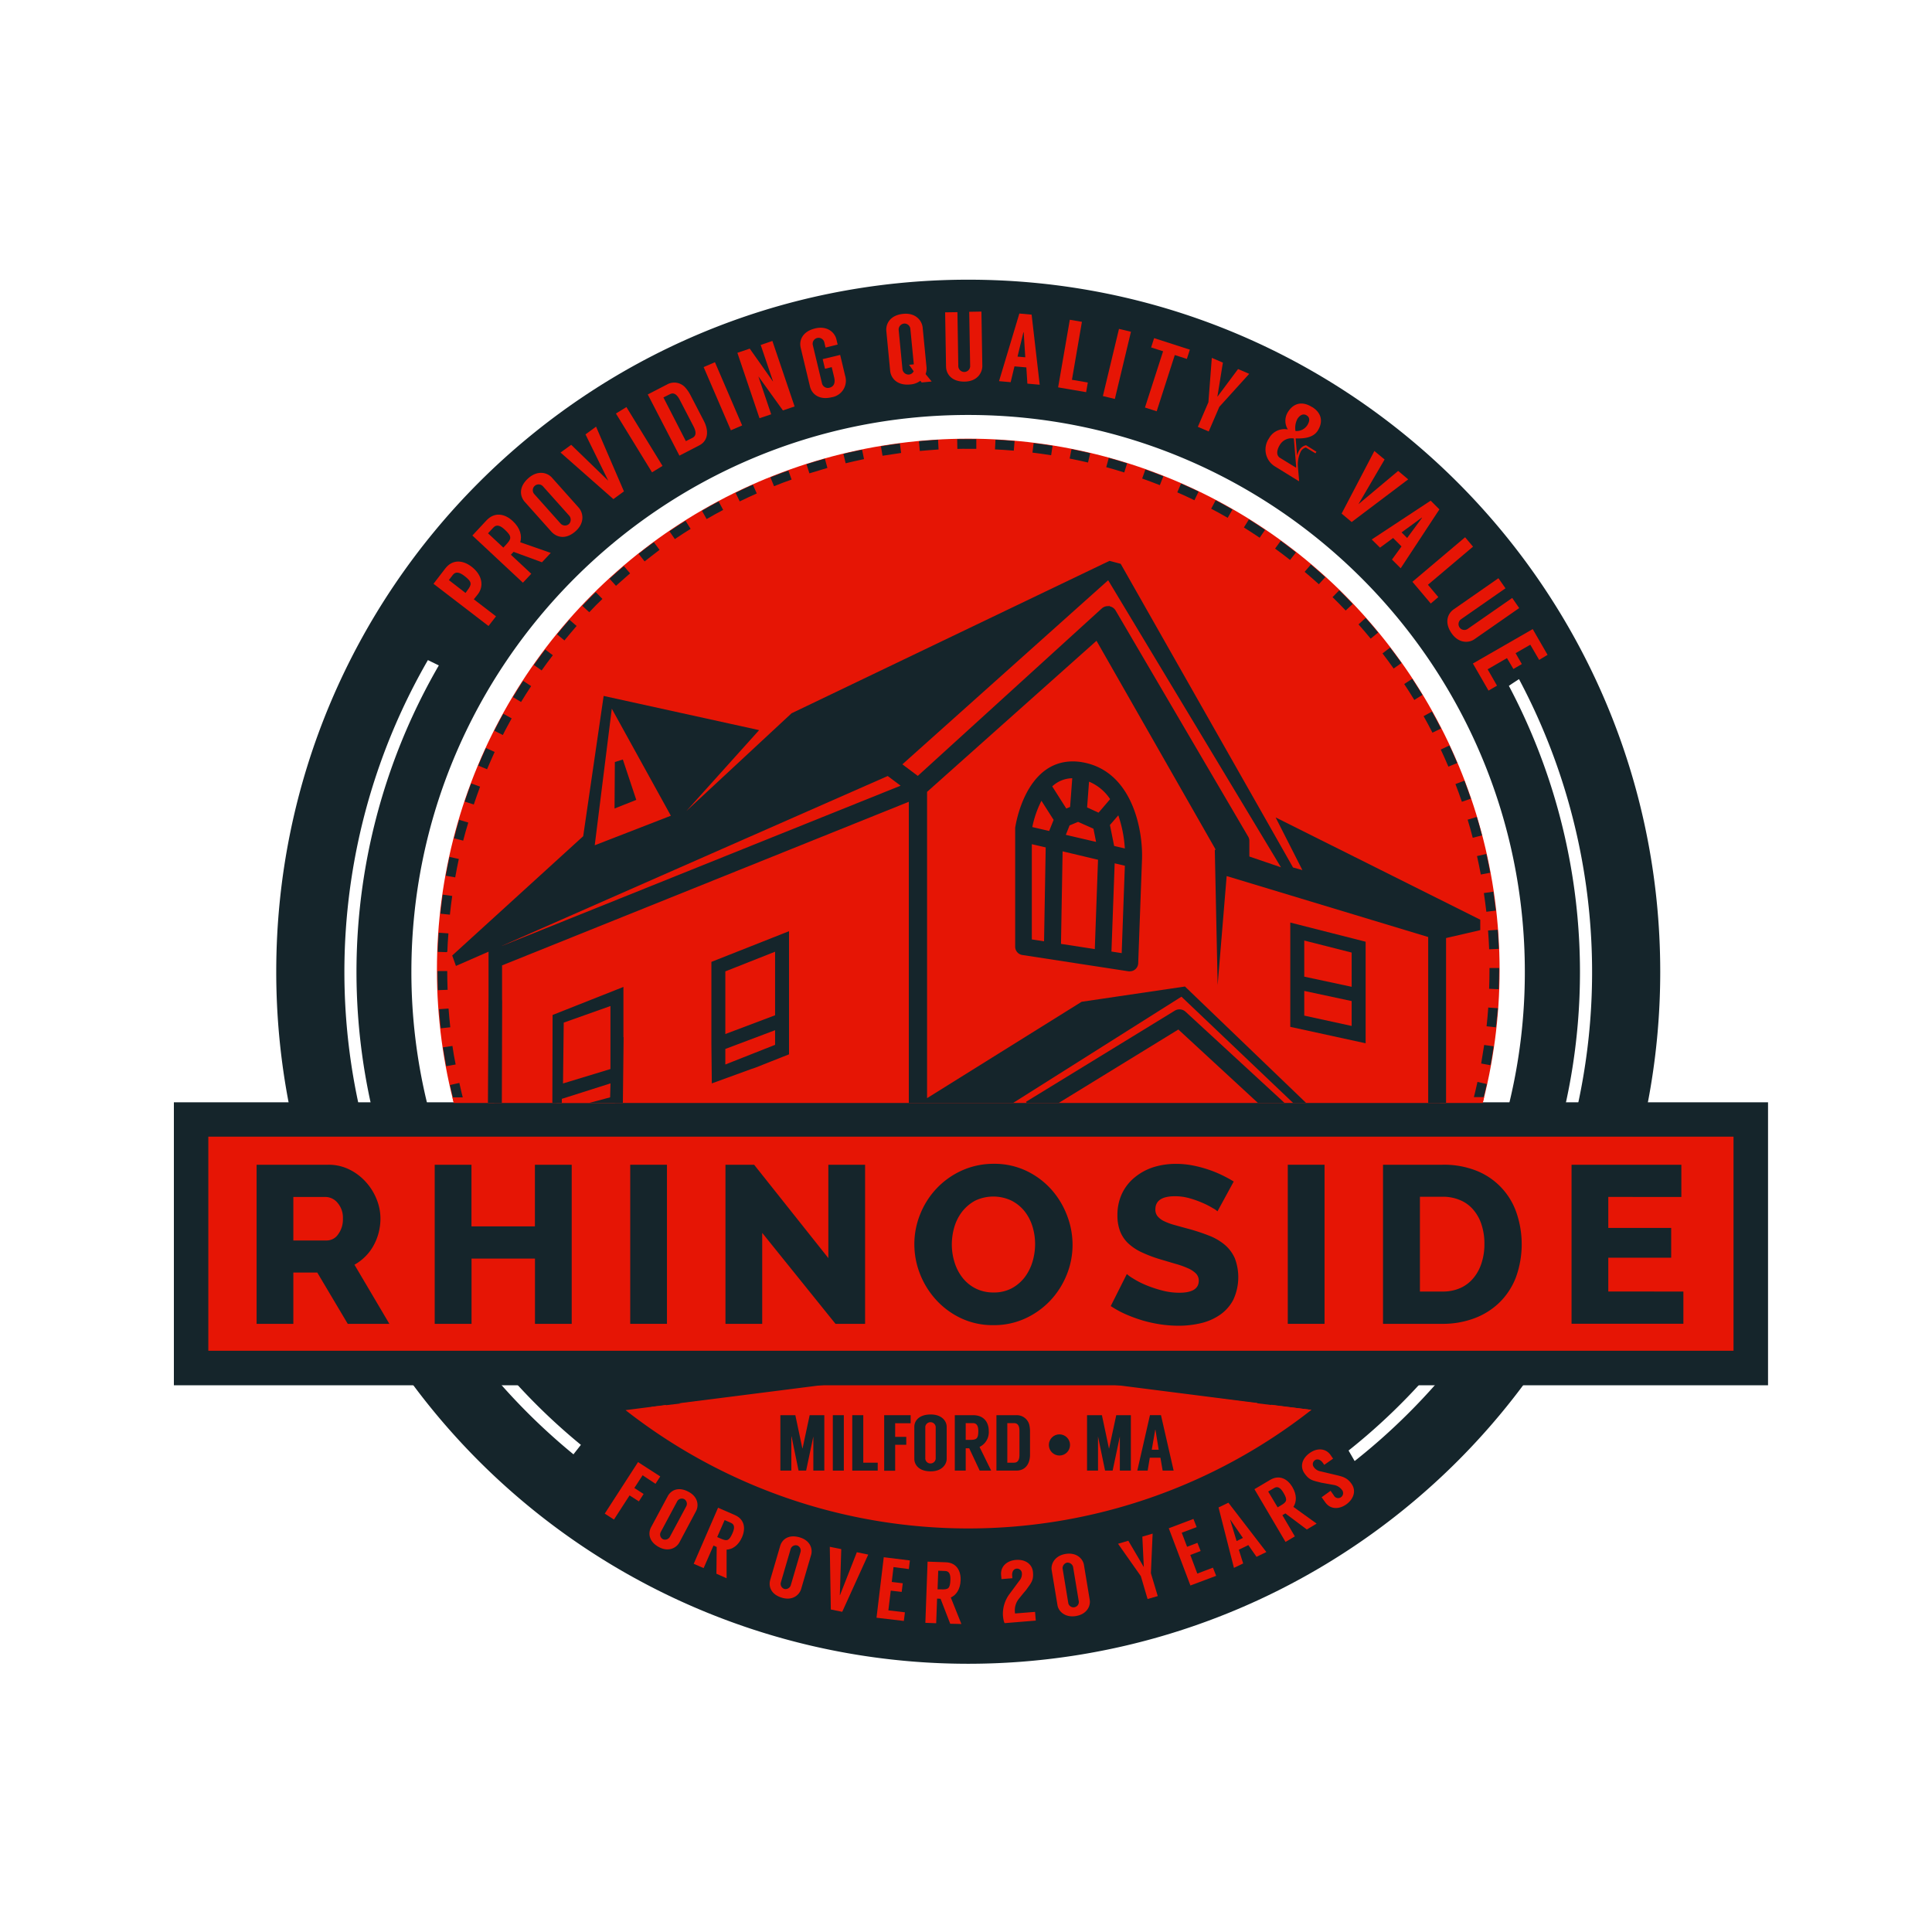 <svg id="art" xmlns="http://www.w3.org/2000/svg" xmlns:xlink="http://www.w3.org/1999/xlink" viewBox="0 0 600 600"><defs><style>.cls-1{fill:none;}.cls-2{fill:#e61505;}.cls-3{fill:#15252b;}.cls-4{clip-path:url(#clip-path);}.cls-5{clip-path:url(#clip-path-2);}</style><clipPath id="clip-path"><rect class="cls-1" x="118.89" y="100.05" width="371.41" height="242.46"/></clipPath><clipPath id="clip-path-2"><circle class="cls-1" cx="300.7" cy="301.25" r="165.01"/></clipPath></defs><rect class="cls-2" x="190.66" y="417.12" width="221.77" height="60.54"/><path class="cls-3" d="M64.54,427.61v2.21h63.54a214.92,214.92,0,0,0,345.23,0h63.54V419.77H64.54Zm376.39,2.21h5a194.41,194.41,0,0,1-80.47,54.55c-.24-1.28-.42-2.51-.56-3.79A190.69,190.69,0,0,0,440.93,429.82Zm-183,0h86.27l46.33,5.9a161,161,0,0,1-179.53.07Zm-51.22,6.52a163.81,163.81,0,0,0,188.1-.08l12.46,1.59a172.57,172.57,0,0,1-213,.08Zm-46.23-6.52a190.46,190.46,0,0,0,81,52.48c-.39,1.19-.78,2.38-1.18,3.57a194.41,194.41,0,0,1-84.84-56.05Z"/><path class="cls-3" d="M511.68,342.77a215.29,215.29,0,0,0,3.92-41c0-118.69-96.21-214.91-214.9-214.91S85.79,183.1,85.79,301.79a216.11,216.11,0,0,0,3.92,41H64.54v10.05H536.85V342.77Zm-400.35,0A193.74,193.74,0,0,1,132.89,205l3.39,1.65a189.91,189.91,0,0,0-21.11,136.09Zm357.34,0h-8.95a163.88,163.88,0,0,0,5.17-41c0-90.54-73.65-164.2-164.19-164.2s-164.2,73.66-164.2,164.2a163.89,163.89,0,0,0,5.18,41h-9a172.47,172.47,0,0,1-4.92-41c0-95.34,77.56-172.9,172.9-172.9s172.89,77.56,172.89,172.9A172.47,172.47,0,0,1,468.67,342.77Zm21.4,0h-3.84A190.06,190.06,0,0,0,468.6,213c1-.71,2.09-1.4,3.14-2.09a193.67,193.67,0,0,1,18.33,131.89Z"/><rect class="cls-2" x="59.35" y="347.69" width="484.37" height="77.16"/><path class="cls-3" d="M549.08,430.21H54V342.33H549.08ZM64.7,419.49H538.36V353H64.7Z"/><path class="cls-3" d="M79.69,411.13V361.72H102a14.52,14.52,0,0,1,6.44,1.45,16.89,16.89,0,0,1,5.11,3.83,17.75,17.75,0,0,1,3.38,5.36,16,16,0,0,1,1.22,6.05,17.46,17.46,0,0,1-.56,4.43,16.74,16.74,0,0,1-1.6,4,14.61,14.61,0,0,1-2.54,3.38,15.33,15.33,0,0,1-3.37,2.55l10.85,18.37H108l-9.47-15.94H91.1v15.94ZM91.1,385.24h10.45a4.29,4.29,0,0,0,3.47-1.92,7.78,7.78,0,0,0,1.47-4.91,7,7,0,0,0-1.67-4.87,4.94,4.94,0,0,0-3.62-1.81H91.1Z"/><path class="cls-3" d="M177.55,361.72v49.41H166.14V390.87h-19.7v20.26H135V361.72h11.42v19.14h19.7V361.72Z"/><path class="cls-3" d="M195.72,411.13V361.72h11.41v49.41Z"/><path class="cls-3" d="M236.71,382.88v28.25H225.3V361.72h8.9l23.05,29v-29h11.41v49.41h-9.19Z"/><path class="cls-3" d="M308.48,411.54a23.05,23.05,0,0,1-10-2.14,24.72,24.72,0,0,1-7.73-5.68,25.81,25.81,0,0,1-5-8,25.16,25.16,0,0,1-1.79-9.33,24.72,24.72,0,0,1,1.85-9.4,25.19,25.19,0,0,1,5.15-8,24.86,24.86,0,0,1,7.83-5.51,23.91,23.91,0,0,1,9.89-2.05,23.06,23.06,0,0,1,10,2.16,24.61,24.61,0,0,1,7.73,5.71,25.88,25.88,0,0,1,4.93,8.07,25.28,25.28,0,0,1,1.75,9.2,24.66,24.66,0,0,1-1.84,9.39,25.47,25.47,0,0,1-5.13,8,25,25,0,0,1-7.79,5.53A23.26,23.26,0,0,1,308.48,411.54ZM295.6,386.49a18.35,18.35,0,0,0,.84,5.53,14.67,14.67,0,0,0,2.47,4.78,12.06,12.06,0,0,0,4.07,3.34,12.21,12.21,0,0,0,5.57,1.25,11.75,11.75,0,0,0,5.71-1.33,12.69,12.69,0,0,0,4-3.43,15.5,15.5,0,0,0,2.4-4.81,19.16,19.16,0,0,0,.8-5.47,18.51,18.51,0,0,0-.84-5.54,14.38,14.38,0,0,0-2.5-4.73,12.41,12.41,0,0,0-4.09-3.26,13.17,13.17,0,0,0-11.2.06,13.09,13.09,0,0,0-4,3.37A14.49,14.49,0,0,0,296.4,381,19.09,19.09,0,0,0,295.6,386.49Z"/><path class="cls-3" d="M378.1,376.19a6.75,6.75,0,0,0-1.47-1,25,25,0,0,0-3.14-1.61,30.61,30.61,0,0,0-4.1-1.46,16.61,16.61,0,0,0-4.46-.62q-6.12,0-6.12,4.1a3.26,3.26,0,0,0,.67,2.1,6,6,0,0,0,1.94,1.5,18.56,18.56,0,0,0,3.24,1.21c1.3.36,2.81.79,4.53,1.24a63.91,63.91,0,0,1,6.4,2.13,17.16,17.16,0,0,1,4.84,2.86,11.68,11.68,0,0,1,3.06,4.14,16.63,16.63,0,0,1-.49,12.9,13,13,0,0,1-4.15,4.67,17.47,17.47,0,0,1-5.91,2.58,30.14,30.14,0,0,1-6.89.79,39.74,39.74,0,0,1-5.57-.41,42.6,42.6,0,0,1-5.56-1.21,47.25,47.25,0,0,1-5.27-1.92,31.58,31.58,0,0,1-4.7-2.57l5-9.95a10.5,10.5,0,0,0,1.81,1.3,25.53,25.53,0,0,0,3.8,2,36.72,36.72,0,0,0,5.05,1.73,20.68,20.68,0,0,0,5.63.78q6,0,6.05-3.69a3.14,3.14,0,0,0-.9-2.3,8.07,8.07,0,0,0-2.51-1.63,25.83,25.83,0,0,0-3.8-1.35c-1.45-.43-3-.89-4.76-1.41a42,42,0,0,1-5.91-2.25,15.81,15.81,0,0,1-4.15-2.82,10.38,10.38,0,0,1-2.42-3.69,13.45,13.45,0,0,1-.81-4.88,15.48,15.48,0,0,1,1.47-6.89,14.51,14.51,0,0,1,4-5,17.55,17.55,0,0,1,5.81-3.11,23.27,23.27,0,0,1,7-1,27,27,0,0,1,5.09.49,37.31,37.31,0,0,1,4.79,1.26,34.26,34.26,0,0,1,4.29,1.74c1.33.64,2.54,1.29,3.66,2Z"/><path class="cls-3" d="M399.93,411.13V361.72h11.42v49.41Z"/><path class="cls-3" d="M429.51,411.13V361.72H448a27.24,27.24,0,0,1,10.72,1.94A21.49,21.49,0,0,1,471,376.77a30.22,30.22,0,0,1-.17,19.78,21.9,21.9,0,0,1-5,7.8,22.34,22.34,0,0,1-7.81,5A27.67,27.67,0,0,1,448,411.13ZM461,386.35a18.87,18.87,0,0,0-.89-6,13.16,13.16,0,0,0-2.54-4.63,10.79,10.79,0,0,0-4.1-3,13.59,13.59,0,0,0-5.5-1.06h-7V401.1h7a13.35,13.35,0,0,0,5.57-1.1,11.21,11.21,0,0,0,4.07-3.11,13.65,13.65,0,0,0,2.5-4.66A18.64,18.64,0,0,0,461,386.35Z"/><path class="cls-3" d="M522.79,401.1v10H488.06V361.72h34.1v10H499.47v9.62H519v9.25H499.47v10.5Z"/><polygon class="cls-2" points="201.79 440.1 202.34 436.93 231.27 433.49 356.91 435.14 360.08 432.11 407.26 437.85 380.33 451.12 333.77 467.65 285 471.24 242.84 462.69 201.79 440.1"/><path class="cls-3" d="M256,439.5v17.21h-3.41v-10.6l-2.24,10.6H248l-2.18-10.6h-.06v10.6h-3.41V439.5H247l2.18,10.3h.06l2.21-10.3Z"/><path class="cls-3" d="M262.06,456.71h-3.42V439.5h3.42Z"/><path class="cls-3" d="M272.58,454.25v2.46h-7.9V439.5h3.42v14.75Z"/><path class="cls-3" d="M278,442v4.23h3.45v2.46H278v8.06h-3.41V439.5h8.22V442Z"/><path class="cls-3" d="M294,443.11v9.94c0,1.77-1.53,3.89-4.94,3.89-3.77,0-5.11-2.12-5.11-3.89v-9.94c0-1.77,1.34-3.83,5.11-3.83C292.5,439.28,294,441.34,294,443.11Zm-3.41,0a1.63,1.63,0,0,0-3.23-.05V453a1.58,1.58,0,0,0,1.7,1.48,1.61,1.61,0,0,0,1.53-1.48Z"/><path class="cls-3" d="M304.25,456.71,301,449.78h-1.09v6.93h-3.39V439.5h5.71c3.28,0,4.84,2.16,4.84,4.92a5.07,5.07,0,0,1-2.87,4.94l3.61,7.35Zm-4.34-9.54H301c2.21,0,2.82-.25,2.82-2.75,0-1.38-.36-2.46-1.7-2.46h-2.21Z"/><path class="cls-3" d="M319.88,444.42v7.37c0,2.64-1.31,4.92-4.26,4.92h-6.17V439.5h6.17a4,4,0,0,1,4,2.85A8.76,8.76,0,0,1,319.88,444.42Zm-5,9.83c1.37,0,1.72-1.08,1.72-2.46v-7.37c0-1.38-.35-2.46-1.72-2.46h-2.05v12.29Z"/><path class="cls-3" d="M351.2,439.5v17.21h-3.42v-10.6l-2.24,10.6h-2.35L341,446.11H341v10.6h-3.41V439.5h4.62l2.18,10.3h.06l2.21-10.3Z"/><path class="cls-3" d="M360.38,452.7h-3.3l-.66,4H353.2l3.93-17.21h3.42l3.93,17.21h-3.41Zm-.54-2.48-1-6.17h-.08l-1.07,6.17Z"/><circle class="cls-3" cx="329.02" cy="448.74" r="3.29"/><path class="cls-2" d="M148.43,184.51c-.15.2-1.13,1.42-1.28,1.61l6.89,5.29-2.33,3-17.08-13.11,3.65-4.75c2.24-2.9,5.45-2.65,8.18-.55C150,178.74,150.2,182.21,148.43,184.51Zm-3.4-1c1.52-2,1.71-2.72-.78-4.63-1.36-1.05-2.68-1.56-3.62-.34l-1.23,1.61,5.17,4Z"/><path class="cls-2" d="M168.31,174.62l-8.81-3.24-.84.9,6.33,5.91-2.6,2.77L146.7,166.31l4.37-4.69c2.52-2.69,5.68-2.13,8.19.22,2.34,2.18,2.9,4.59,2.31,6.56l9.47,3.31Zm-12-4.56.84-.89c1.69-1.82,1.93-2.53-.36-4.66-1.25-1.18-2.51-1.81-3.54-.7l-1.69,1.81Z"/><path class="cls-2" d="M171.44,148.37l8.26,9.26c1.47,1.64,1.94,4.76-.92,7.32-3.16,2.82-6,1.85-7.51.2L163,155.89c-1.48-1.65-2.08-4.57,1.09-7.39C167,145.94,170,146.72,171.44,148.37ZM168.59,151a1.81,1.81,0,0,0-2.74,2.36l8.24,9.23a1.86,1.86,0,0,0,2.64.12,1.94,1.94,0,0,0,.07-2.53Z"/><path class="cls-2" d="M193.77,152.6,190.49,155l-16.41-14.46,3.31-2.4,11.51,11.15,0,0-7.07-14.39,3.28-2.4Z"/><path class="cls-2" d="M205.75,144.69l-3.26,2-11.21-18.27,3.26-2Z"/><path class="cls-2" d="M214.36,122.57l4.22,8.14c1.5,2.89,1.51,6.09-1.42,7.61L211,141.5l-9.83-19,6.13-3.17a4.57,4.57,0,0,1,5.58,1.09A11.26,11.26,0,0,1,214.36,122.57Zm.69,13.41c1.35-.71,1.09-2.08.31-3.6l-4.22-8.13c-.78-1.52-1.75-2.53-3.11-1.82l-2,1L213,137Z"/><path class="cls-2" d="M230.48,132.12l-3.5,1.51L218.52,114l3.51-1.51Z"/><path class="cls-2" d="M239.87,105.88l6.9,20.35-3.63,1.23L235.61,117h-.06l3.95,11.66-3.63,1.23L229,109.57l3.84-1.3L240,118.41l.06,0-3.82-11.28Z"/><path class="cls-2" d="M256.38,107.94,256,106.3a1.84,1.84,0,0,0-3.58.85l2.88,12a1.87,1.87,0,0,0,2.29,1.26c1.39-.34,1.87-1.49,1.47-3.2l-.76-3.19-2.09.51-.72-3,5.43-1.31,1.54,6.45a5.21,5.21,0,0,1-4.16,6.7c-4.14,1-6.25-1.22-6.75-3.31l-2.89-12.07c-.51-2.12.37-5,4.51-6,3.76-.9,6.07,1.26,6.58,3.38l.39,1.64Z"/><path class="cls-2" d="M286.24,118.78l-.42-.52a6,6,0,0,1-3.15,1.14c-4.19.41-6-2.08-6.22-4.21l-1.19-12.37c-.21-2.17,1.09-4.95,5.28-5.35,3.82-.37,5.78,2.08,6,4.26l1.2,12.34a4.72,4.72,0,0,1-.29,2.1l1.89,2.31Zm-2.49-3.49-1.43-2,1.47-.14-1.08-11.1a1.83,1.83,0,0,0-1.87-1.57,1.89,1.89,0,0,0-1.76,1.9l1.19,12.31a1.9,1.9,0,0,0,2.1,1.62A1.8,1.8,0,0,0,283.75,115.29Z"/><path class="cls-2" d="M304.79,96.76l.28,16.9c0,2.17-1.64,4.79-5.45,4.85-4.19.08-5.79-2.49-5.82-4.67L293.52,97l3.82-.06.27,16.86a1.86,1.86,0,0,0,2,1.71,1.83,1.83,0,0,0,1.68-1.77L301,96.83Z"/><path class="cls-2" d="M318.74,114.1l-3.69-.32-1.18,4.91-3.61-.32,6.31-21,3.81.34,2.51,21.77-3.83-.34Zm-.33-3.14-.49-7.77h-.09L316,110.75Z"/><path class="cls-2" d="M337.83,118.79l-.52,3-8.7-1.49,3.63-21,3.76.65-3.1,18Z"/><path class="cls-2" d="M346.23,123.9l-3.72-.9,5-20.86,3.72.89Z"/><path class="cls-2" d="M368.59,111.47l-3.75-1.21-5.62,17.47-3.64-1.17,5.63-17.47-3.72-1.19.93-2.89,11.1,3.58Z"/><path class="cls-2" d="M375.38,134,372,132.56l3.28-7.64,1.06-13.78,3.44,1.47-1.7,10.52.06,0,6.35-8.52,3.46,1.49-9.28,10.25Z"/><path class="cls-2" d="M395.91,144.83a6.13,6.13,0,0,1-1.83-8.67,5.47,5.47,0,0,1,5.87-2.79,5.1,5.1,0,0,1,0-5.37c1.77-2.87,4.48-3.43,7.34-1.69a.27.27,0,0,1,.06.07s.06,0,.11,0c2.85,1.75,3.58,4.42,1.83,7.29-1.47,2.39-4.54,2.54-6.92,2.49l.45,5.34a6.1,6.1,0,0,1,.7-1.69,3.13,3.13,0,0,1,2-1.52l.13,0,3.18,2-.3.5-3-1.82a2.59,2.59,0,0,0-1.56,1.25,9.18,9.18,0,0,0-.9,4.62l.38,4.44-.06.17Zm1.61-2.64,5,3.07a3.22,3.22,0,0,1,0-.52l-.7-8.56a4.17,4.17,0,0,0-4.36,2C396.54,139.68,396.23,141.39,397.52,142.19Zm5.38-12.05a6,6,0,0,0-.58,3.71,4,4,0,0,0,3.68-1.8c.82-1.33.81-2.42-.2-3.05S403.7,128.83,402.9,130.14Z"/><path class="cls-2" d="M419.77,162.12l-3.12-2.62,10.17-19.44L430,142.7l-8.12,13.88,0,0,12.33-10.33,3.12,2.62Z"/><path class="cls-2" d="M435.25,169.7l-2.61-2.62-4.06,3L426,167.54l18.31-12.06,2.71,2.71L435,176.48l-2.71-2.7Zm1.75-2.62,4.62-6.27-.06-.06-6.29,4.59Z"/><path class="cls-2" d="M446.68,185.43l-2.34,2-5.7-6.75L455,166.85l2.46,2.92-14,11.83Z"/><path class="cls-2" d="M471.8,188.84l-13.89,9.67c-1.78,1.25-4.9,1.32-7.09-1.82-2.4-3.44-1.16-6.21.64-7.45l13.89-9.67,2.19,3.13-13.87,9.66a1.85,1.85,0,0,0-.33,2.58,1.82,1.82,0,0,0,2.41.41l13.88-9.65Z"/><path class="cls-2" d="M475.25,200.22l-4.57,2.63,1.94,3.38L470,207.76,468,204.38,462,207.86l2.91,5.08-2.64,1.53-4.85-8.41L476,195.37l4.61,8L478,204.94Z"/><polygon class="cls-3" points="186.46 441 172.82 458.36 238.81 498.17 250.8 477.92 186.46 441"/><polygon class="cls-3" points="348.75 477.92 363.63 495.69 427.08 464.78 414.6 443.2 348.75 477.92"/><path class="cls-2" d="M199.57,458.16,197,462.11l2.88,1.86-1.47,2.3-2.89-1.86-4.85,7.5-2.86-1.84,10.34-16,6.9,4.45-1.48,2.29Z"/><path class="cls-2" d="M216.15,469.31,211,479c-.92,1.72-3.37,3.06-6.35,1.47-3.3-1.78-3.37-4.46-2.45-6.18l5.18-9.65c.92-1.72,3.17-3.11,6.47-1.34C216.81,464.87,217.07,467.59,216.15,469.31Zm-3-1.57a1.68,1.68,0,0,0-.59-2.13,1.65,1.65,0,0,0-2.21.56l-5.16,9.64a1.64,1.64,0,0,0,.71,2.22,1.71,1.71,0,0,0,2.11-.71Z"/><path class="cls-2" d="M222.49,488.74l.09-8.31-1-.44-3.06,7-3.08-1.34L223,468.24l5.21,2.27c3,1.31,3.44,4.12,2.23,6.89-1.13,2.59-3,3.77-4.79,3.86l0,8.88Zm.24-11.39,1,.43c2,.88,2.66.87,3.77-1.67.61-1.39.76-2.62-.46-3.16l-2-.88Z"/><path class="cls-2" d="M251.9,482.9l-3.09,10.55c-.55,1.89-2.67,3.71-5.93,2.75-3.61-1.06-4.23-3.68-3.68-5.55l3.09-10.55c.55-1.88,2.47-3.71,6.07-2.65C251.63,478.41,252.45,481,251.9,482.9Zm-3.28-.93a1.69,1.69,0,0,0-1-2,1.66,1.66,0,0,0-2.05,1l-3.08,10.51a1.66,1.66,0,0,0,1.16,2,1.73,1.73,0,0,0,1.93-1.15Z"/><path class="cls-2" d="M261.56,500.56l-3.54-.72-.32-19.47,3.56.72-.44,14.27.06,0,5.22-13.3,3.54.73Z"/><path class="cls-2" d="M277.49,486.67l-.55,4.62,3.42.41-.33,2.68-3.4-.39-.74,6.12,5.14.61-.33,2.68-8.49-1,2.25-18.79,8.11,1-.32,2.68Z"/><path class="cls-2" d="M295.1,504.27l-3-7.76-1.08-.05-.28,7.65-3.36-.13.69-19,5.66.2c3.25.11,4.71,2.56,4.6,5.6-.1,2.82-1.39,4.59-3.05,5.34l3.29,8.23Zm-3.93-10.68,1.08,0c2.2.07,2.81-.16,2.9-2.94.06-1.51-.25-2.71-1.57-2.76l-2.2-.09Z"/><path class="cls-2" d="M315.18,500.59a2.44,2.44,0,0,0,.06.49l6.21-.5.22,2.71-9.65.79s-.37-.35-.55-2.35a10.3,10.3,0,0,1,2-6.64l3.08-4.16a3.13,3.13,0,0,0,.8-2.41,1.49,1.49,0,0,0-1.65-1.36c-.82.06-1.47.85-1.36,2.18l.06.79-3.39.28-.11-1.33c-.2-2.52,1.69-4.39,4.57-4.63s5.11,1.24,5.33,3.81-.52,3.27-2.14,5.54c0,0-.73.83-2.16,2.62A5.74,5.74,0,0,0,315.18,500.59Z"/><path class="cls-2" d="M336.63,486l1.8,10.88c.31,1.91-.92,4.45-4.31,5s-5.4-1.47-5.71-3.36l-1.8-10.88c-.32-1.91.94-4.5,4.32-5.05S336.31,484.05,336.63,486Zm-3.38.59a1.79,1.79,0,0,0-1.88-1.3,1.77,1.77,0,0,0-1.37,1.83l1.78,10.82a1.66,1.66,0,0,0,3.26-.54Z"/><path class="cls-2" d="M359.55,495.68l-3.16.91-2.09-7.1-7.08-10.06,3.19-.94,4.81,8.18h0l-.46-9.45,3.2-.94-.54,12.29Z"/><path class="cls-2" d="M367,476l1.66,4.37,3.21-1.23,1,2.54-3.21,1.23,2.17,5.78,4.86-1.84,1,2.54-8,3-6.72-17.77,7.66-2.9,1,2.54Z"/><path class="cls-2" d="M387.68,479.84l-2.95,1.44,1.35,4.26-2.87,1.38-4.78-18.77,3.06-1.47L393.28,482l-3.06,1.48ZM386,477.62,382.12,472l-.08,0,2,6.59Z"/><path class="cls-2" d="M405.85,475,399.18,470l-.93.55,3.88,6.59-2.9,1.72-9.65-16.38,4.88-2.89c2.81-1.66,5.36-.38,6.91,2.24,1.43,2.43,1.31,4.62.31,6.15l7.21,5.19Zm-9.07-6.88.93-.55c1.89-1.12,2.27-1.65.87-4-.77-1.31-1.69-2.16-2.82-1.48l-1.91,1.12Z"/><path class="cls-2" d="M411.26,454.92l-.46-.65c-.77-1.07-1.77-1.26-2.43-.79a1.47,1.47,0,0,0-.38,2.1,3.18,3.18,0,0,0,2.13,1.36l5,1.19c2,.48,3.3.84,4.6,2.67,1.6,2.24.59,4.82-1.62,6.4s-4.94,1.61-6.51-.62l-1.15-1.6,2.79-2,1,1.43a1.51,1.51,0,0,0,2.26.54,1.56,1.56,0,0,0,.22-2.3,3.88,3.88,0,0,0-2.4-1.47l-4-.72c-2.68-.7-3.66-.74-5.17-2.87s-.78-4.65,1.6-6.34,5-1.45,6.47.6L414,453Z"/><g class="cls-4"><g class="cls-5"><circle class="cls-2" cx="300.7" cy="301.25" r="165.01"/><path class="cls-3" d="M297.88,466.08c-2,0-4-.09-6-.2l.17-3c1.94.11,3.89.17,5.84.21Zm5.95,0,0-3q2.91,0,5.81-.2l.17,3C307.81,466,305.83,466.05,303.83,466.06ZM286,465.47c-2-.19-4-.4-5.91-.65l.38-2.93q2.88.38,5.8.61Zm29.74-.05-.28-2.93c1.94-.19,3.88-.4,5.81-.65l.37,2.93C319.68,465,317.71,465.23,315.73,465.42ZM274.2,464c-2-.32-3.92-.68-5.87-1.07l.6-2.91c1.9.4,3.82.73,5.74,1Zm53.32,0L327,461c1.93-.31,3.84-.66,5.76-1l.57,2.9C331.43,463.24,329.48,463.59,327.52,463.94Zm-65-2.29c-1.92-.46-3.84-.95-5.74-1.45l.77-2.87c1.87.5,3.76,1,5.67,1.45Zm76.69-.06-.73-2.87c1.91-.48,3.8-1,5.68-1.49l.79,2.87C343,460.62,341.11,461.11,339.2,461.59Zm-88.14-3.11c-1.9-.61-3.78-1.25-5.64-1.89l1-2.81c1.84.65,3.7,1.28,5.57,1.86Zm99.6-.09-.91-2.81q2.79-.9,5.53-1.88l1,2.78C354.43,457.16,352.55,457.79,350.66,458.39Zm-110.83-3.91q-2.79-1.1-5.52-2.31l1.21-2.71c1.78.81,3.58,1.55,5.39,2.27Zm122-.08-1.13-2.75c1.81-.74,3.61-1.48,5.37-2.27l1.2,2.71C365.51,452.88,363.69,453.66,361.87,454.4Zm-133-4.73c-1.78-.87-3.56-1.77-5.31-2.7l1.39-2.62c1.72.9,3.46,1.8,5.23,2.67Zm143.79-.1-1.29-2.65c1.75-.86,3.48-1.73,5.2-2.65l1.39,2.62C376.24,447.82,374.47,448.7,372.69,449.57Zm-154.31-5.49c-1.72-1-3.42-2-5.11-3.07l1.58-2.49c1.66,1,3.33,2,5,3ZM383.17,444l-1.48-2.55c1.69-1,3.36-2,5-3l1.58,2.52C386.6,442,384.89,443,383.17,444ZM208.3,437.76c-1.65-1.12-3.27-2.25-4.86-3.42l1.73-2.4c1.58,1.14,3.17,2.27,4.78,3.36Zm184.93-.06-1.67-2.46q2.42-1.64,4.76-3.37l1.77,2.38C396.5,435.43,394.87,436.58,393.23,437.7Zm-194.55-7q-2.34-1.85-4.61-3.78l1.92-2.24c1.49,1.26,3,2.49,4.52,3.69Zm204.14-.05L401,428.35q2.29-1.8,4.51-3.69l1.92,2.24Q405.16,428.84,402.82,430.68ZM189.6,423c-1.46-1.33-2.9-2.7-4.32-4.09l2.06-2.11c1.41,1.35,2.82,2.7,4.26,4ZM411.85,423l-2-2.21c1.45-1.31,2.85-2.65,4.24-4l2.08,2.12C414.77,420.24,413.34,421.62,411.85,423Zm-230.73-8.25c-1.37-1.43-2.7-2.9-4-4.4l2.23-1.95c1.28,1.46,2.6,2.9,3.94,4.3Zm239.25-.08-2.15-2.05c1.34-1.4,2.65-2.84,3.93-4.3l2.24,2Q422.42,412.48,420.37,414.63Zm-247.12-8.84q-1.89-2.3-3.69-4.67l2.35-1.8c1.18,1.55,2.4,3.08,3.62,4.57Zm255-.08-2.31-1.86c1.25-1.53,2.45-3.06,3.63-4.61l2.35,1.8C430.71,402.62,429.48,404.18,428.24,405.71ZM166,396.34c-1.16-1.62-2.27-3.26-3.35-4.92l2.48-1.61c1.06,1.63,2.16,3.24,3.28,4.83Zm269.39-.09-2.4-1.74c1.14-1.57,2.22-3.18,3.28-4.82l2.49,1.61C437.71,393,436.59,394.61,435.43,396.25Zm-275.9-9.84c-1-1.69-2-3.41-3-5.14l2.59-1.45c1,1.7,1.92,3.39,2.92,5ZM442,386.25l-2.55-1.51c1-1.67,2-3.38,2.94-5.08l2.59,1.45C444,382.84,443,384.55,442,386.25ZM153.75,376q-1.35-2.65-2.59-5.33l2.68-1.26c.81,1.75,1.66,3.5,2.55,5.23Zm294-.19-2.65-1.33q1.32-2.62,2.57-5.28l2.68,1.26C449.51,372.28,448.62,374.05,447.74,375.83Zm-299-10.57q-1.16-2.72-2.2-5.49l2.76-1.06c.7,1.82,1.42,3.64,2.16,5.42Zm304-.23L450,363.86c.75-1.8,1.48-3.6,2.16-5.42l2.77,1C454.25,361.35,453.53,363.2,452.74,365Zm-308.2-10.87q-1-2.82-1.81-5.68l2.84-.84c.55,1.86,1.15,3.73,1.77,5.57Zm312.41-.3-2.81-.93c.62-1.85,1.2-3.72,1.77-5.59l2.84.85C458.18,350.1,457.56,352,457,353.86Zm-315.82-11.1c-.49-1.92-.95-3.84-1.38-5.78l2.89-.65c.42,1.91.87,3.8,1.36,5.69Zm319.22-.32-2.86-.72c.47-1.88.91-3.78,1.34-5.7l2.9.65C461.3,338.6,460.83,340.53,460.35,342.44Zm-321.78-11.3c-.36-1.94-.68-3.9-1-5.86l2.93-.43c.28,1.93.59,3.85,1,5.76Zm324.31-.31-2.9-.52q.5-2.88.93-5.77l2.93.42C463.56,326.93,463.24,328.88,462.88,330.83Zm-326-11.46c-.21-2-.39-3.94-.54-5.93l2.95-.21c.14,1.95.33,3.89.54,5.82Zm327.71-.3-2.93-.33c.22-1.94.38-3.87.52-5.82l3,.21C465,315.12,464.79,317.1,464.56,319.07ZM136,307.5q-.1-3-.11-5.94h3c0,1.95.05,3.9.12,5.84Zm329.46-.29-3-.13c.08-1.94.11-3.88.11-5.83v-.62h3v.62C465.54,303.24,465.51,305.22,465.43,307.21Zm-326.51-11.5-3-.1c.06-2,.17-4,.31-5.94l3,.2C139.08,291.81,139,293.75,138.92,295.71Zm323.52-.9c-.08-2-.19-3.9-.34-5.84l3-.22q.21,3,.33,5.93ZM139.72,284.06l-2.95-.31c.21-2,.46-3.95.73-5.91l2.94.41C140.16,280.18,139.92,282.11,139.72,284.06Zm321.88-.9c-.24-2-.49-3.88-.77-5.81l2.93-.43q.42,2.93.77,5.87ZM141.37,272.48l-2.92-.52c.36-1.95.73-3.91,1.15-5.83l2.89.63Q141.88,269.59,141.37,272.48Zm318.51-.89c-.36-1.92-.76-3.83-1.18-5.73l2.9-.65q.64,2.9,1.18,5.83Zm-316-10.51-2.87-.74c.5-1.92,1-3.83,1.58-5.73l2.84.84Q144.57,258.24,143.84,261.08Zm313.49-.9c-.49-1.89-1-3.76-1.58-5.62l2.84-.85c.57,1.89,1.12,3.81,1.61,5.73ZM147.14,249.86l-2.81-.93c.63-1.9,1.29-3.77,2-5.63l2.77,1C148.42,246.17,147.75,248,147.14,249.86ZM454,249c-.63-1.86-1.29-3.68-2-5.5l2.78-1.05c.69,1.84,1.35,3.7,2,5.58ZM151.26,238.9l-2.73-1.14c.76-1.83,1.56-3.66,2.39-5.46l2.7,1.23Q152.41,236.19,151.26,238.9Zm298.55-.81c-.74-1.79-1.55-3.55-2.37-5.31l2.68-1.26q1.28,2.68,2.43,5.44Zm-293.65-9.82-2.64-1.34q1.35-2.66,2.79-5.27l2.59,1.44C158,224.8,157,226.53,156.16,228.27Zm288.7-.73c-.87-1.74-1.8-3.44-2.75-5.13L444.7,221q1.47,2.6,2.8,5.25Zm-283-9.51-2.54-1.53c1-1.7,2.08-3.39,3.16-5.05l2.47,1.63C163.86,214.7,162.83,216.36,161.83,218Zm277.37-.65c-1-1.68-2.07-3.32-3.14-4.95l2.49-1.62c1.07,1.65,2.14,3.33,3.17,5Zm-271-9.16-2.42-1.7c1.15-1.62,2.31-3.22,3.51-4.81l2.37,1.78C170.47,205.06,169.32,206.63,168.2,208.22Zm264.58-.6c-1.12-1.59-2.27-3.15-3.46-4.7l2.35-1.8q1.8,2.35,3.54,4.78Zm-257.51-8.71L173,197q1.88-2.31,3.83-4.54l2.24,1.94C177.77,195.92,176.5,197.41,175.27,198.91Zm250.38-.57q-1.84-2.25-3.78-4.43l2.2-2c1.33,1.49,2.62,3,3.88,4.53ZM183,190.14l-2.16-2c1.36-1.44,2.75-2.85,4.17-4.25l2.08,2.11C185.67,187.33,184.31,188.73,183,190.14Zm234.91-.54c-1.32-1.42-2.69-2.8-4.08-4.15l2.08-2.12c1.42,1.39,2.82,2.8,4.18,4.25ZM191.3,181.93l-2-2.19q2.2-2,4.45-3.93l1.93,2.25Q193.46,180,191.3,181.93Zm218.28-.49c-1.45-1.31-2.91-2.59-4.41-3.85l1.92-2.26c1.5,1.28,3,2.58,4.48,3.92Zm-209.39-7.09L198.34,172c1.56-1.23,3.13-2.44,4.73-3.61l1.75,2.38C203.25,172,201.71,173.13,200.19,174.35Zm200.45-.45c-1.53-1.21-3.07-2.38-4.65-3.53l1.74-2.4c1.61,1.17,3.18,2.37,4.74,3.59Zm-191.06-6.48L207.91,165q2.46-1.68,5-3.26l1.57,2.5C212.82,165.26,211.19,166.34,209.58,167.42ZM391.2,167c-1.61-1.09-3.25-2.15-4.9-3.19l1.57-2.5q2.53,1.58,5,3.25Zm-171.75-5.8L218,158.64c1.71-1,3.43-2,5.18-2.9l1.41,2.62C222.83,159.28,221.13,160.22,219.45,161.2Zm161.82-.38c-1.69-1-3.39-1.92-5.13-2.83l1.39-2.62c1.77.93,3.5,1.89,5.22,2.88Zm-151.54-5.11-1.29-2.66q2.67-1.31,5.38-2.51l1.2,2.71Q232.35,154.44,229.73,155.71Zm141.21-.36c-1.77-.85-3.53-1.67-5.32-2.45l1.17-2.71c1.85.8,3.64,1.63,5.44,2.49ZM240.38,151l-1.11-2.74c1.84-.74,3.69-1.45,5.57-2.12l1,2.79Q243.08,149.89,240.38,151Zm119.82-.33q-2.71-1.07-5.49-2.06l1-2.79c1.88.67,3.74,1.36,5.58,2.09ZM251.37,147l-.9-2.82c1.88-.61,3.78-1.17,5.71-1.71l.78,2.85C255.09,145.86,253.22,146.43,251.37,147Zm97.78-.27q-2.77-.88-5.6-1.65l.79-2.86c1.91.53,3.81,1.08,5.69,1.68Zm-86.53-2.88-.7-2.89c1.93-.45,3.86-.89,5.81-1.28l.6,2.9Q265.45,143.19,262.62,143.87Zm75.27-.21q-2.82-.67-5.7-1.23l.57-2.91c1.95.38,3.88.81,5.82,1.26Zm-63.82-2.12-.49-2.91c1.95-.34,3.92-.62,5.89-.87l.38,2.93C277.91,140.94,276,141.23,274.07,141.54Zm52.37-.14q-2.9-.47-5.8-.82l.36-2.93c2,.23,3.94.51,5.89.82Zm-40.79-1.35-.26-3c2-.18,3.94-.32,5.93-.44l.16,3C289.53,139.73,287.58,139.87,285.65,140.05Zm29.19-.08c-1.93-.16-3.88-.3-5.84-.39l.16-3c2,.11,4,.24,5.93.41Zm-17.52-.56-.06-3,3.44,0,2.5,0,0,3H300.7C299.58,139.37,298.45,139.38,297.32,139.41Z"/><path class="cls-2" d="M463.9,342.74l-14.76-.08V291.32l10.62-2.46v-3.24l-63.55-31.76,8.31,16.35-2.91-.81-53.52-94.3-3.48-.92-98.74,47.34-3.42,3.18-3.06,2.84-26.17,24.32,22.58-25.11-.57-.13-47.71-10.49-6.35,43.56-40.68,37.05,1.16,3.24,10.07-4.43v13.58l0,.42-.19,33.19H123.37v11.09h353.1V342.74Z"/><path class="cls-2" d="M478.44,355.8h-357v-15h28.19l.17-31.23v-11l-9.24,4.06-2.32-6.48,41.12-37.46,6.57-44.94,52.93,11.63,6.21-5.65,99.38-47.66,5,1.32.41.72L392.86,250l68.87,34.42v6l-10.61,2.45V340.7l27.32.07Zm-353.1-3.94H474.5v-7.15l-27.33-.09V289.75l10.61-2.45v-.46l-57.09-28.53,7.63,15-8-2.23-.41-.71-53.11-93.59-2-.52L247,223.17,214.56,253.3l-2.81-2.77L232.07,228l-42.9-9.43L183,260.67l-40.23,36.65,10.9-4.8-.17,52.19H125.34Z"/><polygon class="cls-2" points="173.6 316.82 172.77 346.03 191.23 342.45 192.06 310.21 173.6 316.82"/><polygon class="cls-2" points="402.56 289.55 403.11 318.48 421.29 321.23 422.67 294.78 402.56 289.55"/><polygon class="cls-2" points="317.42 294.23 317.7 258.96 319.07 250.97 322.93 244.08 327.06 239.4 336.16 239.4 345.8 243.53 350.49 255.38 351.31 278.25 351.04 298.64 317.42 294.23"/><polygon class="cls-2" points="223.47 300.57 223.74 333.08 243.03 326.19 243.03 292.85 223.47 300.57"/><path class="cls-3" d="M151.72,295.55v13.58l0,.42-.25,44.1,323.54,0,0-10.88-25.92-.14V291.32l10.62-2.46v-3.24l-63.55-31.76,8.31,16.35-2.91-.81-53.52-94.3-3.48-.92-98.74,47.34-3.42,3.18-3.06,2.84-26.17,24.32,22.58-25.11-.57-.13-47.71-10.49-6.35,43.56-40.68,37.05,1.16,3.24Zm176.76,47.17,37.47-23,24.92,23Zm70.66,0-30.95-28.51a2.8,2.8,0,0,0-3.36-.33l-46.2,28.3.33.54h-4.63l52.58-33.19,34.88,33.19ZM443.54,291v52l-36.39-.27h-1.31L368,306.37l-32.09,4.74-48,29.93V245.92l0,0L340.53,199l36.89,64.65V264h-.15l.88,41.92,2.8-33.85ZM344.15,180.2l53.67,89.15L388,266V261.2a2.74,2.74,0,0,0-.39-1.42l-41.14-70.17a2.77,2.77,0,0,0-1.9-1.32l-.11-.21-.15.17a2.81,2.81,0,0,0-2.14.71l-57.14,52-4.79-3.59ZM190,220.08l.77,1.41,17.57,31.84h0l-23.64,9.18,0,0Zm-34.08,73.64L275.69,241l4,3L155.87,293.77Zm0,16.53V299.81L282.24,249v93.75H264.85l-109,.45.1-32.07Z"/><path class="cls-3" d="M424.11,292.46l-23.4-5.95V318.9l23.4,5.1Zm-4.34,26.16-14.72-3.21v-7.67l14.72,3.15Zm0-12.16-14.72-3.15V292.09l14.72,3.74Z"/><path class="cls-3" d="M336.29,236.75a17.63,17.63,0,0,0-3.1-.29c-14.85,0-17.8,19.81-17.92,20.65,0,.12,0,.24,0,.36V294a2.61,2.61,0,0,0,2.21,2.58l33,5.07a1.75,1.75,0,0,0,.4,0,2.6,2.6,0,0,0,2.6-2.52s1-27.33,1.18-32.21C355,257.73,351.65,239.54,336.29,236.75Zm-1.48,18.49,4.77,2.12.82,4.1-9.4-2.19,1.17-2.93ZM333,241.69l-.67,8.91-1.18.5-4.37-6.88A9.28,9.28,0,0,1,333,241.69Zm-8.76,50.64-3.8-.58V262.17l4.31,1Zm1.59-34.26-5.24-1.22a31.91,31.91,0,0,1,2.84-8.16l3.78,5.93ZM340,294.75l-10.5-1.62.5-28.74L341,267Zm-2.39-44,.6-8a14.51,14.51,0,0,1,6.55,5.43l-3.59,4.2ZM348.35,296l-3.18-.49,1-27.39,3.17.74C349.1,275.14,348.58,289.77,348.35,296Zm1-32.5-3.34-.78-1.31-6.51,2.6-3A39,39,0,0,1,349.33,263.54Z"/><path class="cls-3" d="M233.5,331.93l1.14-.38,10.4-4.12V289.19l-24.11,9.53v25.65l.13,12.09Zm-8.24-30.26,15.45-6.11V315.3l-15.45,5.83Zm0,27.34v-3.25l15.45-5.82v4.54l-13.08,5.17-2.37.94Z"/><polygon class="cls-3" points="193.43 235.87 190.95 236.65 190.85 251.09 197.6 248.41 193.43 235.87"/><path class="cls-3" d="M193.61,322.1V306.5l-22,8.71-.08,31.72,21.9-3.66.24-21.16Zm-4.13,18.69-15,4v-3.53l15.12-4.81Zm.1-8.79-14.73,4.48.22-18.9,14.51-5.15Z"/><rect class="cls-3" x="123.37" y="342.74" width="353.1" height="11.09"/></g></g></svg>